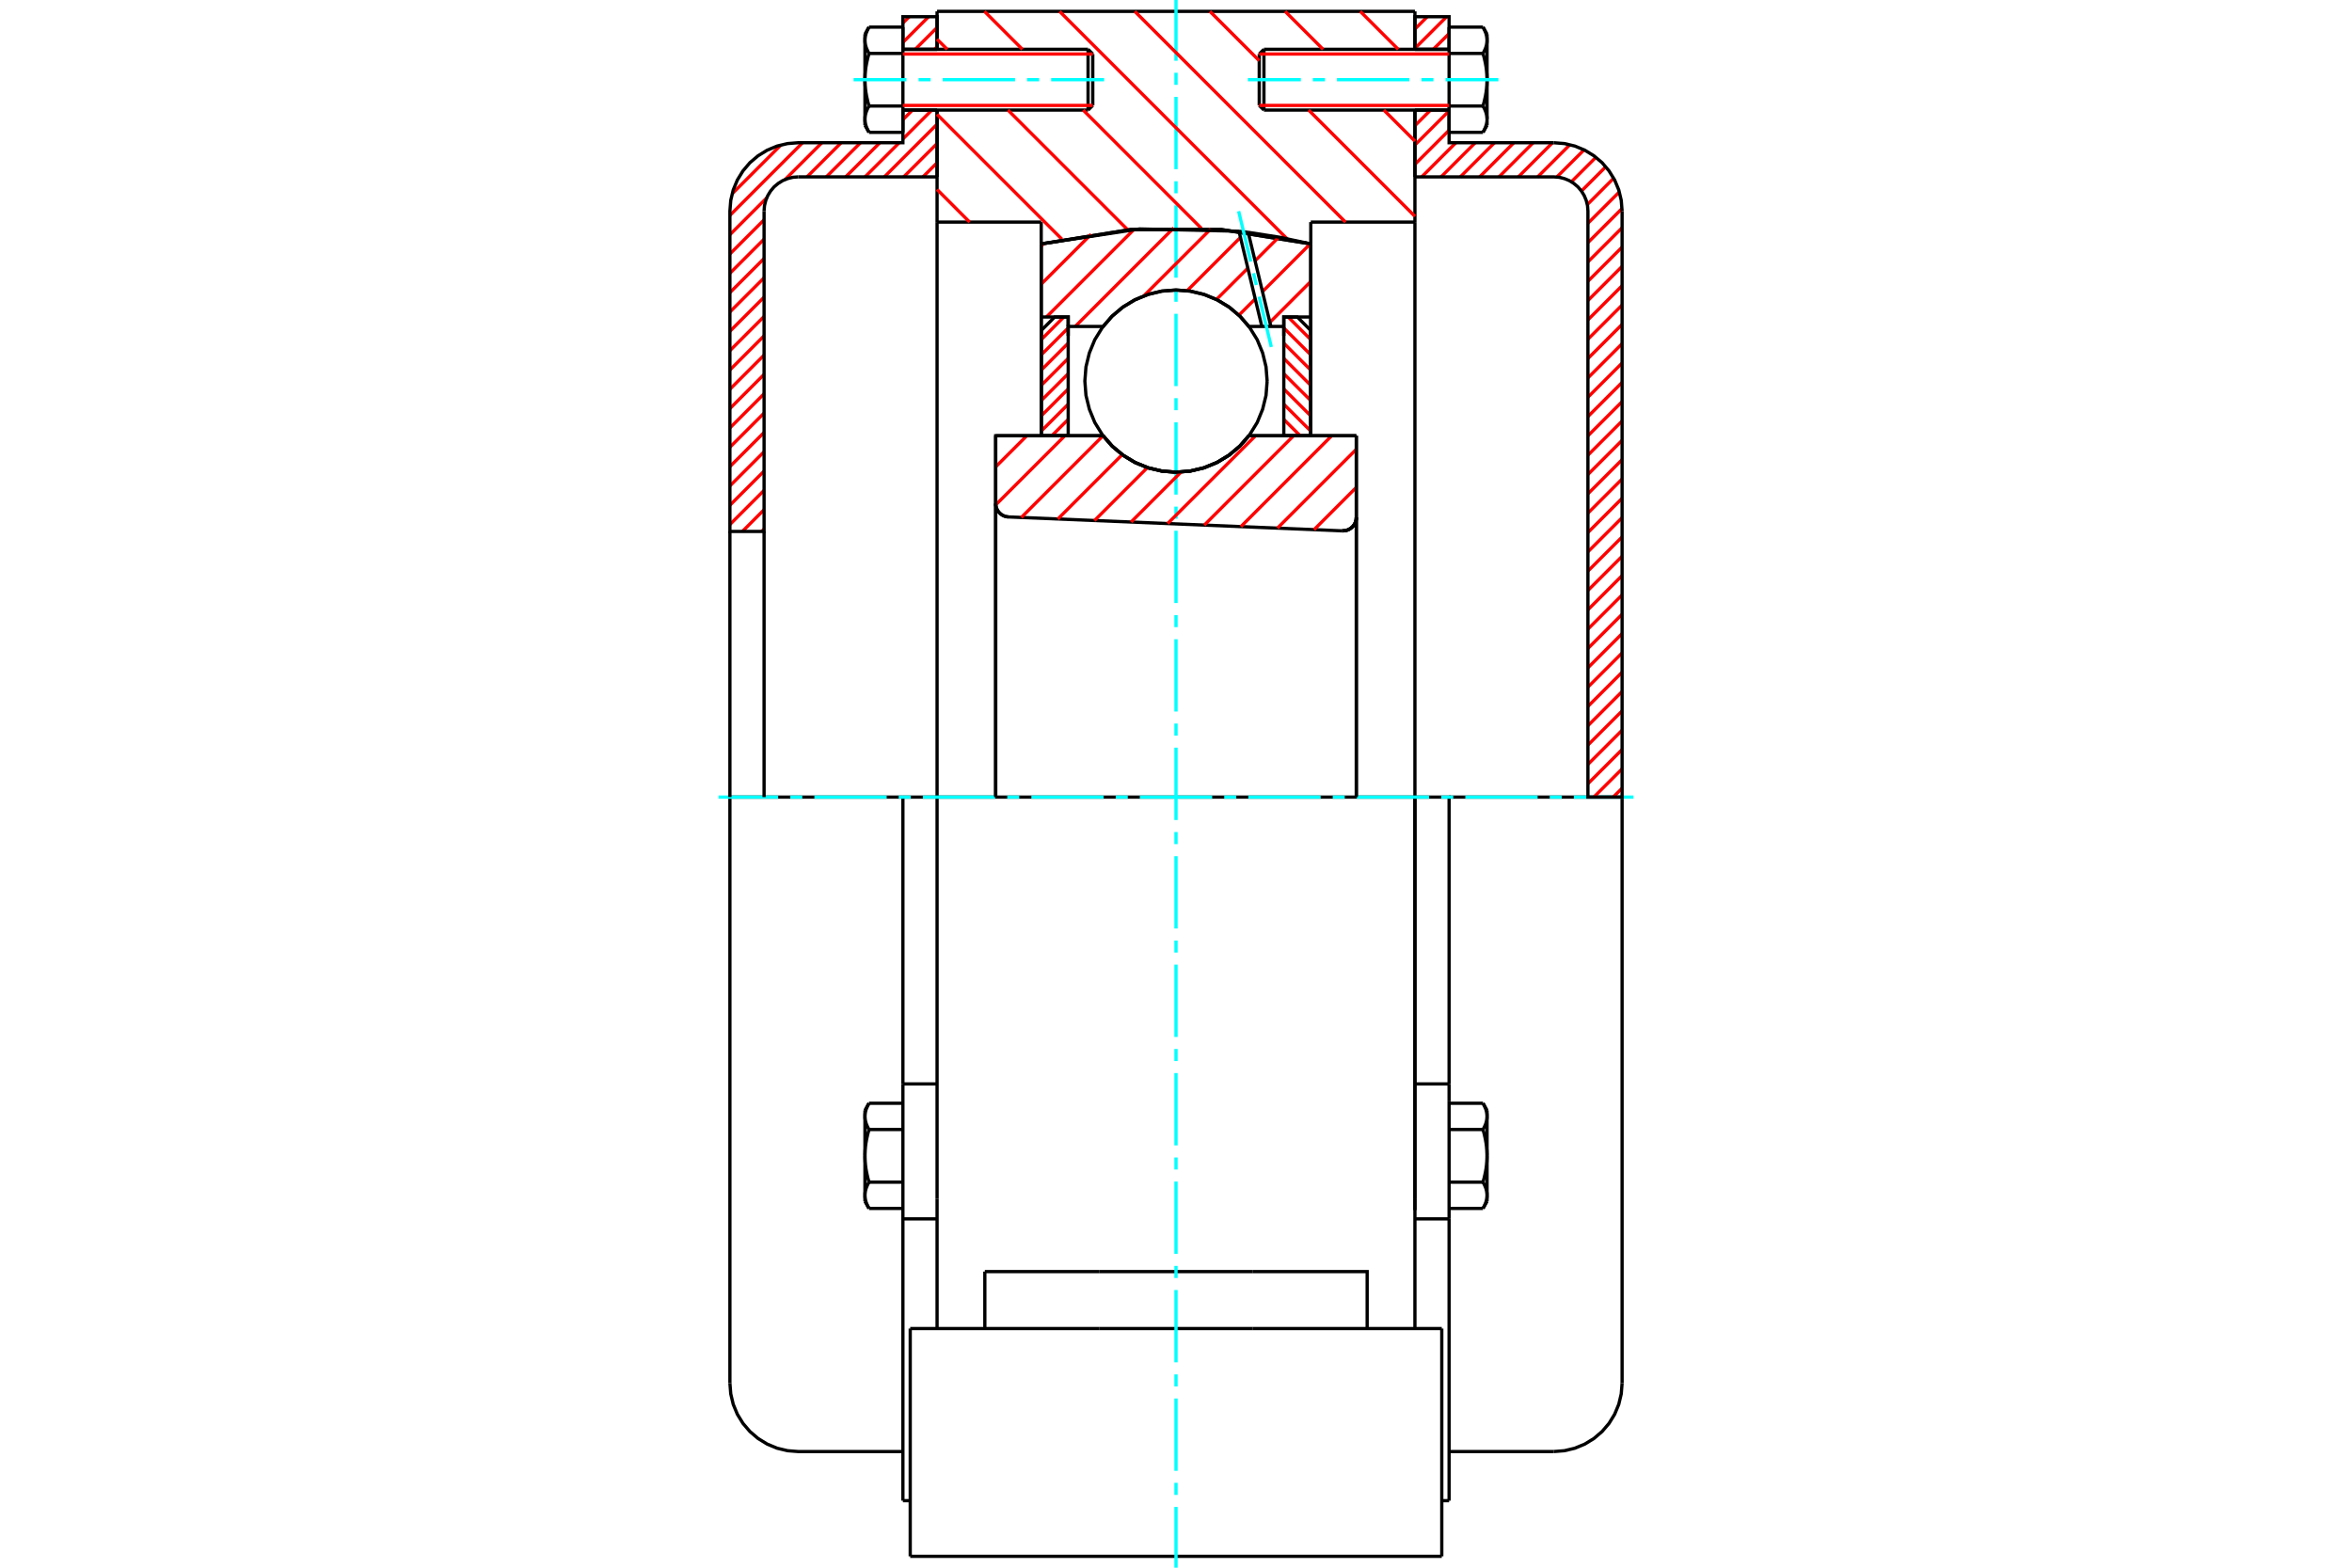 <?xml version="1.0" standalone="no"?>
<!DOCTYPE svg PUBLIC "-//W3C//DTD SVG 1.1//EN"
	"http://www.w3.org/Graphics/SVG/1.1/DTD/svg11.dtd">
<svg xmlns="http://www.w3.org/2000/svg" height="100%" width="100%" viewBox="0 0 36000 24000">
	<rect x="-1800" y="-1200" width="39600" height="26400" style="fill:#FFF"/>
	<g style="fill:none; fill-rule:evenodd" transform="matrix(1 0 0 1 0 0)">
		<g style="fill:none; stroke:#000; stroke-width:50; shape-rendering:geometricPrecision">
			<polyline points="20545,8127 20579,8125 20611,8119 20642,8107 20671,8090 20697,8069 20719,8045 20737,8016 20750,7986 20758,7954 20760,7921"/>
			<line x1="20760" y1="6671" x2="20760" y2="7921"/>
			<line x1="19116" y1="6671" x2="20760" y2="6671"/>
			<polyline points="16884,6671 17026,6833 17192,6971 17376,7082 17576,7163 17785,7212 18000,7229 18215,7212 18424,7163 18624,7082 18808,6971 18974,6833 19116,6671"/>
			<line x1="15240" y1="6671" x2="16884" y2="6671"/>
			<line x1="15240" y1="7708" x2="15240" y2="6671"/>
			<polyline points="15240,7708 15242,7739 15249,7770 15261,7799 15277,7826 15297,7850 15321,7872 15347,7889 15376,7902 15406,7910 15437,7914"/>
			<line x1="20545" y1="8127" x2="15437" y2="7914"/>
			<line x1="20760" y1="7921" x2="20760" y2="12203"/>
			<line x1="15240" y1="7708" x2="15240" y2="12203"/>
			<polyline points="20545,8127 20579,8125 20611,8119 20642,8107 20671,8090 20697,8069 20719,8045 20737,8016 20750,7986 20758,7954 20760,7921"/>
			<line x1="21657" y1="12203" x2="14343" y2="12203"/>
			<line x1="21657" y1="3400" x2="20063" y2="3400"/>
			<line x1="21657" y1="1685" x2="21657" y2="3400"/>
			<line x1="21657" y1="174" x2="21657" y2="755"/>
			<line x1="14343" y1="174" x2="21657" y2="174"/>
			<line x1="14343" y1="755" x2="14343" y2="174"/>
			<line x1="14343" y1="3400" x2="14343" y2="1685"/>
			<line x1="15937" y1="3400" x2="14343" y2="3400"/>
			<line x1="15937" y1="3734" x2="15937" y2="3400"/>
			<polyline points="20063,3734 18694,3514 17306,3514 15937,3734"/>
			<line x1="20063" y1="3400" x2="20063" y2="3734"/>
			<line x1="15937" y1="6671" x2="15937" y2="3734"/>
			<line x1="14343" y1="12203" x2="14343" y2="3400"/>
			<line x1="20063" y1="3734" x2="20063" y2="6671"/>
			<line x1="13932" y1="23826" x2="22068" y2="23826"/>
			<line x1="15074" y1="20339" x2="15074" y2="19467"/>
			<line x1="16830" y1="19467" x2="15074" y2="19467"/>
			<line x1="16830" y1="20339" x2="19170" y2="20339"/>
			<line x1="19170" y1="19467" x2="16830" y2="19467"/>
			<polyline points="20926,20339 20926,19467 19170,19467"/>
			<line x1="21657" y1="20339" x2="21657" y2="18350"/>
			<line x1="14343" y1="20339" x2="14343" y2="18350"/>
			<line x1="19170" y1="20339" x2="22068" y2="20339"/>
			<line x1="21657" y1="3400" x2="21657" y2="18526"/>
			<line x1="14343" y1="18350" x2="14343" y2="12203"/>
			<line x1="22068" y1="21211" x2="22068" y2="20339"/>
			<line x1="22068" y1="23826" x2="22068" y2="21211"/>
			<polyline points="13932,23826 13932,21211 13932,20339"/>
			<line x1="21657" y1="18350" x2="21657" y2="12203"/>
			<line x1="13932" y1="20339" x2="16830" y2="20339"/>
			<line x1="13820" y1="16594" x2="14343" y2="16594"/>
			<polyline points="13820,16594 13820,16819 13820,16860 13820,18660 13820,22974"/>
			<polyline points="13239,18299 13239,18304 13239,18310 13239,18315 13240,18321 13240,18326 13241,18332 13241,18337 13242,18343 13243,18348 13244,18354 13245,18360 13246,18365 13247,18371 13249,18376 13250,18382 13252,18387 13253,18393 13255,18399 13257,18404 13259,18410 13261,18416 13263,18421 13265,18427 13268,18433 13270,18439 13273,18445 13276,18451 13278,18457 13281,18463 13284,18469 13287,18475 13291,18481 13294,18487 13298,18494 13301,18500"/>
			<line x1="13239" y1="18392" x2="13239" y2="18299"/>
			<polyline points="13239,17695 13239,17706 13239,17717 13239,17728 13240,17739 13240,17750 13241,17761 13241,17772 13242,17783 13243,17794 13244,17805 13245,17816 13246,17827 13247,17838 13249,17850 13250,17861 13252,17872 13253,17883 13255,17895 13257,17906 13259,17917 13261,17929 13263,17940 13265,17952 13268,17963 13270,17975 13273,17987 13276,17999 13278,18011 13281,18023 13284,18035 13287,18047 13291,18060 13294,18072 13298,18085 13301,18098"/>
			<line x1="13239" y1="18299" x2="13239" y2="17695"/>
			<polyline points="13301,18098 13298,18104 13294,18110 13291,18116 13287,18123 13284,18129 13281,18135 13278,18141 13276,18147 13273,18153 13270,18159 13268,18165 13265,18170 13263,18176 13261,18182 13259,18188 13257,18193 13255,18199 13253,18205 13252,18210 13250,18216 13249,18221 13247,18227 13246,18233 13245,18238 13244,18244 13243,18249 13242,18255 13241,18260 13241,18266 13240,18271 13240,18277 13239,18282 13239,18288 13239,18293 13239,18299"/>
			<polyline points="13239,17091 13239,17097 13239,17102 13239,17108 13240,17113 13240,17119 13241,17124 13241,17130 13242,17135 13243,17141 13244,17146 13245,17152 13246,17157 13247,17163 13249,17168 13250,17174 13252,17180 13253,17185 13255,17191 13257,17196 13259,17202 13261,17208 13263,17214 13265,17219 13268,17225 13270,17231 13273,17237 13276,17243 13278,17249 13281,17255 13284,17261 13287,17267 13291,17273 13294,17280 13298,17286 13301,17292"/>
			<line x1="13239" y1="17695" x2="13239" y2="17091"/>
			<polyline points="13301,17292 13298,17305 13294,17318 13291,17330 13287,17343 13284,17355 13281,17367 13278,17379 13276,17391 13273,17403 13270,17415 13268,17426 13265,17438 13263,17450 13261,17461 13259,17473 13257,17484 13255,17495 13253,17507 13252,17518 13250,17529 13249,17540 13247,17551 13246,17562 13245,17574 13244,17585 13243,17596 13242,17607 13241,17618 13241,17629 13240,17640 13240,17651 13239,17662 13239,17673 13239,17684 13239,17695"/>
			<line x1="13239" y1="17091" x2="13239" y2="16998"/>
			<polyline points="13301,16890 13298,16896 13294,16902 13291,16909 13287,16915 13284,16921 13281,16927 13278,16933 13276,16939 13273,16945 13270,16951 13268,16957 13265,16963 13263,16968 13261,16974 13259,16980 13257,16986 13255,16991 13253,16997 13252,17002 13250,17008 13249,17014 13247,17019 13246,17025 13245,17030 13244,17036 13243,17041 13242,17047 13241,17052 13241,17058 13240,17063 13240,17069 13239,17074 13239,17080 13239,17085 13239,17091"/>
			<line x1="13820" y1="17292" x2="13301" y2="17292"/>
			<line x1="13820" y1="16890" x2="13301" y2="16890"/>
			<line x1="13820" y1="18098" x2="13301" y2="18098"/>
			<line x1="13820" y1="18500" x2="13301" y2="18500"/>
			<line x1="12218" y1="12203" x2="11172" y2="12203"/>
			<line x1="13820" y1="12203" x2="12218" y2="12203"/>
			<line x1="14343" y1="12203" x2="13820" y2="12203"/>
			<line x1="11172" y1="12203" x2="11172" y2="21176"/>
			<line x1="13820" y1="12203" x2="13820" y2="16594"/>
			<line x1="16726" y1="1614" x2="16726" y2="827"/>
			<line x1="16654" y1="1685" x2="16654" y2="755"/>
			<polyline points="13301,1623 13298,1629 13294,1636 13291,1642 13287,1648 13284,1654 13281,1660 13278,1666 13276,1672 13273,1678 13270,1684 13268,1690 13265,1696 13263,1702 13261,1707 13259,1713 13257,1719 13255,1724 13253,1730 13252,1736 13250,1741 13249,1747 13247,1752 13246,1758 13245,1764 13244,1769 13243,1775 13242,1780 13241,1786 13241,1791 13240,1797 13240,1802 13239,1808 13239,1813 13239,1819 13239,1824"/>
			<polyline points="13239,1220 13239,1231 13239,1242 13239,1253 13240,1265 13240,1276 13241,1287 13241,1298 13242,1309 13243,1320 13244,1331 13245,1342 13246,1353 13247,1364 13249,1375 13250,1386 13252,1397 13253,1409 13255,1420 13257,1431 13259,1443 13261,1454 13263,1466 13265,1477 13268,1489 13270,1501 13273,1512 13276,1524 13278,1536 13281,1548 13284,1560 13287,1573 13291,1585 13294,1598 13298,1610 13301,1623"/>
			<line x1="13239" y1="1824" x2="13239" y2="1220"/>
			<polyline points="13239,616 13239,622 13239,627 13239,633 13240,639 13240,644 13241,650 13241,655 13242,661 13243,666 13244,672 13245,677 13246,683 13247,688 13249,694 13250,699 13252,705 13253,711 13255,716 13257,722 13259,728 13261,733 13263,739 13265,745 13268,751 13270,757 13273,762 13276,768 13278,774 13281,780 13284,786 13287,793 13291,799 13294,805 13298,811 13301,818"/>
			<line x1="13239" y1="1220" x2="13239" y2="616"/>
			<polyline points="13301,818 13298,830 13294,843 13291,856 13287,868 13284,880 13281,892 13278,904 13276,916 13273,928 13270,940 13268,952 13265,963 13263,975 13261,987 13259,998 13257,1009 13255,1021 13253,1032 13252,1043 13250,1054 13249,1066 13247,1077 13246,1088 13245,1099 13244,1110 13243,1121 13242,1132 13241,1143 13241,1154 13240,1165 13240,1176 13239,1187 13239,1198 13239,1209 13239,1220"/>
			<line x1="13239" y1="616" x2="13239" y2="523"/>
			<polyline points="13301,415 13298,421 13294,428 13291,434 13287,440 13284,446 13281,452 13278,458 13276,464 13273,470 13270,476 13268,482 13265,488 13263,494 13261,500 13259,505 13257,511 13255,517 13253,522 13252,528 13250,534 13249,539 13247,545 13246,550 13245,556 13244,561 13243,567 13242,572 13241,578 13241,583 13240,589 13240,594 13239,600 13239,605 13239,611 13239,616"/>
			<polyline points="13239,1824 13239,1830 13239,1835 13239,1841 13240,1846 13240,1852 13241,1857 13241,1863 13242,1868 13243,1874 13244,1879 13245,1885 13246,1890 13247,1896 13249,1902 13250,1907 13252,1913 13253,1918 13255,1924 13257,1930 13259,1935 13261,1941 13263,1947 13265,1953 13268,1959 13270,1964 13273,1970 13276,1976 13278,1982 13281,1988 13284,1994 13287,2000 13291,2007 13294,2013 13298,2019 13301,2026"/>
			<line x1="13239" y1="1918" x2="13239" y2="1824"/>
			<line x1="13820" y1="415" x2="13301" y2="415"/>
			<line x1="13820" y1="818" x2="13301" y2="818"/>
			<line x1="13820" y1="818" x2="13820" y2="415"/>
			<line x1="13820" y1="1623" x2="13301" y2="1623"/>
			<line x1="13820" y1="1623" x2="13820" y2="818"/>
			<line x1="13820" y1="2026" x2="13301" y2="2026"/>
			<line x1="13820" y1="2026" x2="13820" y2="1623"/>
			<line x1="13820" y1="18660" x2="14343" y2="18660"/>
			<line x1="13820" y1="22974" x2="13932" y2="22974"/>
			<line x1="13239" y1="18392" x2="13301" y2="18500"/>
			<line x1="13301" y1="16890" x2="13239" y2="16998"/>
			<polyline points="11172,21176 11185,21339 11223,21499 11286,21651 11372,21791 11478,21915 11603,22022 11743,22108 11895,22171 12054,22209 12218,22222 13820,22222"/>
			<line x1="16654" y1="1685" x2="16726" y2="1614"/>
			<line x1="16726" y1="827" x2="16654" y2="755"/>
			<line x1="13820" y1="1685" x2="16654" y2="1685"/>
			<line x1="16654" y1="755" x2="13820" y2="755"/>
			<line x1="13301" y1="415" x2="13239" y2="523"/>
			<line x1="13239" y1="1918" x2="13301" y2="2026"/>
			<line x1="21657" y1="16594" x2="22180" y2="16594"/>
			<line x1="22180" y1="16819" x2="22180" y2="16594"/>
			<line x1="22180" y1="16860" x2="22180" y2="16819"/>
			<line x1="22180" y1="18660" x2="22180" y2="16860"/>
			<polyline points="22180,16594 22180,12203 21657,12203"/>
			<line x1="22180" y1="22974" x2="22180" y2="18660"/>
			<polyline points="22761,17091 22761,17085 22761,17080 22761,17074 22760,17069 22760,17063 22759,17058 22759,17052 22758,17047 22757,17041 22756,17036 22755,17030 22754,17025 22753,17019 22751,17014 22750,17008 22748,17002 22747,16997 22745,16991 22743,16986 22741,16980 22739,16974 22737,16968 22735,16963 22732,16957 22730,16951 22727,16945 22724,16939 22722,16933 22719,16927 22716,16921 22713,16915 22709,16909 22706,16902 22702,16896 22699,16890"/>
			<line x1="22761" y1="16998" x2="22761" y2="17091"/>
			<polyline points="22761,17695 22761,17684 22761,17673 22761,17662 22760,17651 22760,17640 22759,17629 22759,17618 22758,17607 22757,17596 22756,17585 22755,17574 22754,17562 22753,17551 22751,17540 22750,17529 22748,17518 22747,17507 22745,17495 22743,17484 22741,17473 22739,17461 22737,17450 22735,17438 22732,17426 22730,17415 22727,17403 22724,17391 22722,17379 22719,17367 22716,17355 22713,17343 22709,17330 22706,17318 22702,17305 22699,17292"/>
			<line x1="22761" y1="17091" x2="22761" y2="17695"/>
			<polyline points="22699,17292 22702,17286 22706,17280 22709,17273 22713,17267 22716,17261 22719,17255 22722,17249 22724,17243 22727,17237 22730,17231 22732,17225 22735,17219 22737,17214 22739,17208 22741,17202 22743,17196 22745,17191 22747,17185 22748,17180 22750,17174 22751,17168 22753,17163 22754,17157 22755,17152 22756,17146 22757,17141 22758,17135 22759,17130 22759,17124 22760,17119 22760,17113 22761,17108 22761,17102 22761,17097 22761,17091"/>
			<polyline points="22761,18299 22761,18293 22761,18288 22761,18282 22760,18277 22760,18271 22759,18266 22759,18260 22758,18255 22757,18249 22756,18244 22755,18238 22754,18233 22753,18227 22751,18221 22750,18216 22748,18210 22747,18205 22745,18199 22743,18193 22741,18188 22739,18182 22737,18176 22735,18170 22732,18165 22730,18159 22727,18153 22724,18147 22722,18141 22719,18135 22716,18129 22713,18123 22709,18116 22706,18110 22702,18104 22699,18098"/>
			<line x1="22761" y1="17695" x2="22761" y2="18299"/>
			<polyline points="22699,18098 22702,18085 22706,18072 22709,18060 22713,18047 22716,18035 22719,18023 22722,18011 22724,17999 22727,17987 22730,17975 22732,17963 22735,17952 22737,17940 22739,17929 22741,17917 22743,17906 22745,17895 22747,17883 22748,17872 22750,17861 22751,17850 22753,17838 22754,17827 22755,17816 22756,17805 22757,17794 22758,17783 22759,17772 22759,17761 22760,17750 22760,17739 22761,17728 22761,17717 22761,17706 22761,17695"/>
			<line x1="22761" y1="18299" x2="22761" y2="18392"/>
			<polyline points="22699,18500 22702,18494 22706,18487 22709,18481 22713,18475 22716,18469 22719,18463 22722,18457 22724,18451 22727,18445 22730,18439 22732,18433 22735,18427 22737,18421 22739,18416 22741,18410 22743,18404 22745,18399 22747,18393 22748,18387 22750,18382 22751,18376 22753,18371 22754,18365 22755,18360 22756,18354 22757,18348 22758,18343 22759,18337 22759,18332 22760,18326 22760,18321 22761,18315 22761,18310 22761,18304 22761,18299"/>
			<line x1="22180" y1="18500" x2="22699" y2="18500"/>
			<line x1="22180" y1="18098" x2="22699" y2="18098"/>
			<line x1="22180" y1="17292" x2="22699" y2="17292"/>
			<line x1="22180" y1="16890" x2="22699" y2="16890"/>
			<polyline points="24828,12203 23782,12203 22180,12203"/>
			<line x1="24828" y1="21176" x2="24828" y2="12203"/>
			<line x1="19274" y1="827" x2="19274" y2="1614"/>
			<line x1="19346" y1="755" x2="19346" y2="1685"/>
			<polyline points="22761,616 22761,611 22761,605 22761,600 22760,594 22760,589 22759,583 22759,578 22758,572 22757,567 22756,561 22755,556 22754,550 22753,545 22751,539 22750,534 22748,528 22747,522 22745,517 22743,511 22741,505 22739,500 22737,494 22735,488 22732,482 22730,476 22727,470 22724,464 22722,458 22719,452 22716,446 22713,440 22709,434 22706,428 22702,421 22699,415"/>
			<line x1="22761" y1="523" x2="22761" y2="616"/>
			<polyline points="22699,2026 22702,2019 22706,2013 22709,2007 22713,2000 22716,1994 22719,1988 22722,1982 22724,1976 22727,1970 22730,1964 22732,1959 22735,1953 22737,1947 22739,1941 22741,1935 22743,1930 22745,1924 22747,1918 22748,1913 22750,1907 22751,1902 22753,1896 22754,1890 22755,1885 22756,1879 22757,1874 22758,1868 22759,1863 22759,1857 22760,1852 22760,1846 22761,1841 22761,1835 22761,1830 22761,1824 22761,1918"/>
			<polyline points="22761,1220 22761,1209 22761,1198 22761,1187 22760,1176 22760,1165 22759,1154 22759,1143 22758,1132 22757,1121 22756,1110 22755,1099 22754,1088 22753,1077 22751,1066 22750,1054 22748,1043 22747,1032 22745,1021 22743,1009 22741,998 22739,987 22737,975 22735,963 22732,952 22730,940 22727,928 22724,916 22722,904 22719,892 22716,880 22713,868 22709,856 22706,843 22702,830 22699,818"/>
			<line x1="22761" y1="616" x2="22761" y2="1220"/>
			<polyline points="22699,818 22702,811 22706,805 22709,799 22713,793 22716,786 22719,780 22722,774 22724,768 22727,762 22730,757 22732,751 22735,745 22737,739 22739,733 22741,728 22743,722 22745,716 22747,711 22748,705 22750,699 22751,694 22753,688 22754,683 22755,677 22756,672 22757,666 22758,661 22759,655 22759,650 22760,644 22760,639 22761,633 22761,627 22761,622 22761,616"/>
			<polyline points="22761,1824 22761,1819 22761,1813 22761,1808 22760,1802 22760,1797 22759,1791 22759,1786 22758,1780 22757,1775 22756,1769 22755,1764 22754,1758 22753,1752 22751,1747 22750,1741 22748,1736 22747,1730 22745,1724 22743,1719 22741,1713 22739,1707 22737,1702 22735,1696 22732,1690 22730,1684 22727,1678 22724,1672 22722,1666 22719,1660 22716,1654 22713,1648 22709,1642 22706,1636 22702,1629 22699,1623"/>
			<line x1="22761" y1="1220" x2="22761" y2="1824"/>
			<polyline points="22699,1623 22702,1610 22706,1598 22709,1585 22713,1573 22716,1560 22719,1548 22722,1536 22724,1524 22727,1512 22730,1501 22732,1489 22735,1477 22737,1466 22739,1454 22741,1443 22743,1431 22745,1420 22747,1409 22748,1397 22750,1386 22751,1375 22753,1364 22754,1353 22755,1342 22756,1331 22757,1320 22758,1309 22759,1298 22759,1287 22760,1276 22760,1265 22761,1253 22761,1242 22761,1231 22761,1220"/>
			<line x1="22180" y1="818" x2="22699" y2="818"/>
			<polyline points="22180,818 22180,1623 22699,1623"/>
			<line x1="22180" y1="415" x2="22699" y2="415"/>
			<line x1="22180" y1="415" x2="22180" y2="818"/>
			<line x1="22180" y1="2026" x2="22699" y2="2026"/>
			<line x1="22180" y1="1623" x2="22180" y2="2026"/>
			<line x1="21657" y1="18660" x2="22180" y2="18660"/>
			<line x1="22068" y1="22974" x2="22180" y2="22974"/>
			<line x1="22761" y1="16998" x2="22699" y2="16890"/>
			<line x1="22699" y1="18500" x2="22761" y2="18392"/>
			<polyline points="23782,22222 23946,22209 24105,22171 24257,22108 24397,22022 24522,21915 24628,21791 24714,21651 24777,21499 24815,21339 24828,21176"/>
			<line x1="22180" y1="22222" x2="23782" y2="22222"/>
			<line x1="19346" y1="755" x2="19274" y2="827"/>
			<line x1="19274" y1="1614" x2="19346" y2="1685"/>
			<line x1="22180" y1="755" x2="19346" y2="755"/>
			<line x1="19346" y1="1685" x2="22180" y2="1685"/>
			<line x1="22761" y1="523" x2="22699" y2="415"/>
			<line x1="22699" y1="2026" x2="22761" y2="1918"/>
		</g>
		<g style="fill:none; stroke:#0FF; stroke-width:50; shape-rendering:geometricPrecision">
			<line x1="18000" y1="24000" x2="18000" y2="23070"/>
			<line x1="18000" y1="22886" x2="18000" y2="22701"/>
			<line x1="18000" y1="22517" x2="18000" y2="21410"/>
			<line x1="18000" y1="21225" x2="18000" y2="21041"/>
			<line x1="18000" y1="20856" x2="18000" y2="19749"/>
			<line x1="18000" y1="19565" x2="18000" y2="19380"/>
			<line x1="18000" y1="19196" x2="18000" y2="18089"/>
			<line x1="18000" y1="17904" x2="18000" y2="17720"/>
			<line x1="18000" y1="17535" x2="18000" y2="16428"/>
			<line x1="18000" y1="16244" x2="18000" y2="16059"/>
			<line x1="18000" y1="15875" x2="18000" y2="14768"/>
			<line x1="18000" y1="14583" x2="18000" y2="14399"/>
			<line x1="18000" y1="14214" x2="18000" y2="13107"/>
			<line x1="18000" y1="12923" x2="18000" y2="12738"/>
			<line x1="18000" y1="12554" x2="18000" y2="11446"/>
			<line x1="18000" y1="11262" x2="18000" y2="11077"/>
			<line x1="18000" y1="10893" x2="18000" y2="9786"/>
			<line x1="18000" y1="9601" x2="18000" y2="9417"/>
			<line x1="18000" y1="9232" x2="18000" y2="8125"/>
			<line x1="18000" y1="7941" x2="18000" y2="7756"/>
			<line x1="18000" y1="7572" x2="18000" y2="6465"/>
			<line x1="18000" y1="6280" x2="18000" y2="6096"/>
			<line x1="18000" y1="5911" x2="18000" y2="4804"/>
			<line x1="18000" y1="4620" x2="18000" y2="4435"/>
			<line x1="18000" y1="4251" x2="18000" y2="3144"/>
			<line x1="18000" y1="2959" x2="18000" y2="2775"/>
			<line x1="18000" y1="2590" x2="18000" y2="1483"/>
			<line x1="18000" y1="1299" x2="18000" y2="1114"/>
			<line x1="18000" y1="930" x2="18000" y2="0"/>
			<line x1="10998" y1="12203" x2="11911" y2="12203"/>
			<line x1="12096" y1="12203" x2="12280" y2="12203"/>
			<line x1="12465" y1="12203" x2="13572" y2="12203"/>
			<line x1="13756" y1="12203" x2="13941" y2="12203"/>
			<line x1="14125" y1="12203" x2="15232" y2="12203"/>
			<line x1="15417" y1="12203" x2="15601" y2="12203"/>
			<line x1="15786" y1="12203" x2="16893" y2="12203"/>
			<line x1="17077" y1="12203" x2="17262" y2="12203"/>
			<line x1="17446" y1="12203" x2="18554" y2="12203"/>
			<line x1="18738" y1="12203" x2="18923" y2="12203"/>
			<line x1="19107" y1="12203" x2="20214" y2="12203"/>
			<line x1="20399" y1="12203" x2="20583" y2="12203"/>
			<line x1="20768" y1="12203" x2="21875" y2="12203"/>
			<line x1="22059" y1="12203" x2="22244" y2="12203"/>
			<line x1="22428" y1="12203" x2="23535" y2="12203"/>
			<line x1="23720" y1="12203" x2="23904" y2="12203"/>
			<line x1="24089" y1="12203" x2="25002" y2="12203"/>
			<line x1="13065" y1="1220" x2="13875" y2="1220"/>
			<line x1="14060" y1="1220" x2="14244" y2="1220"/>
			<line x1="14429" y1="1220" x2="15536" y2="1220"/>
			<line x1="15720" y1="1220" x2="15905" y2="1220"/>
			<line x1="16089" y1="1220" x2="16900" y2="1220"/>
			<line x1="19100" y1="1220" x2="19911" y2="1220"/>
			<line x1="20095" y1="1220" x2="20280" y2="1220"/>
			<line x1="20464" y1="1220" x2="21571" y2="1220"/>
			<line x1="21756" y1="1220" x2="21940" y2="1220"/>
			<line x1="22125" y1="1220" x2="22935" y2="1220"/>
		</g>
		<g style="fill:none; stroke:#F00; stroke-width:50; shape-rendering:geometricPrecision">
			<line x1="24828" y1="12067" x2="24691" y2="12203"/>
			<line x1="24828" y1="11771" x2="24395" y2="12203"/>
			<line x1="24828" y1="11475" x2="24305" y2="11998"/>
			<line x1="24828" y1="11179" x2="24305" y2="11702"/>
			<line x1="24828" y1="10883" x2="24305" y2="11406"/>
			<line x1="24828" y1="10587" x2="24305" y2="11110"/>
			<line x1="24828" y1="10291" x2="24305" y2="10814"/>
			<line x1="24828" y1="9996" x2="24305" y2="10519"/>
			<line x1="24828" y1="9700" x2="24305" y2="10223"/>
			<line x1="24828" y1="9404" x2="24305" y2="9927"/>
			<line x1="24828" y1="9108" x2="24305" y2="9631"/>
			<line x1="24828" y1="8812" x2="24305" y2="9335"/>
			<line x1="24828" y1="8516" x2="24305" y2="9039"/>
			<line x1="24828" y1="8220" x2="24305" y2="8743"/>
			<line x1="24828" y1="7925" x2="24305" y2="8448"/>
			<line x1="24828" y1="7629" x2="24305" y2="8152"/>
			<line x1="24828" y1="7333" x2="24305" y2="7856"/>
			<line x1="24828" y1="7037" x2="24305" y2="7560"/>
			<line x1="24828" y1="6741" x2="24305" y2="7264"/>
			<line x1="24828" y1="6445" x2="24305" y2="6968"/>
			<line x1="24828" y1="6149" x2="24305" y2="6672"/>
			<line x1="24828" y1="5854" x2="24305" y2="6377"/>
			<line x1="24828" y1="5558" x2="24305" y2="6081"/>
			<line x1="24828" y1="5262" x2="24305" y2="5785"/>
			<line x1="24828" y1="4966" x2="24305" y2="5489"/>
			<line x1="24828" y1="4670" x2="24305" y2="5193"/>
			<line x1="24828" y1="4374" x2="24305" y2="4897"/>
			<line x1="24828" y1="4078" x2="24305" y2="4601"/>
			<line x1="24828" y1="3783" x2="24305" y2="4306"/>
			<line x1="24828" y1="3487" x2="24305" y2="4010"/>
			<line x1="24827" y1="3192" x2="24305" y2="3714"/>
			<line x1="24786" y1="2938" x2="24305" y2="3418"/>
			<line x1="24699" y1="2728" x2="24296" y2="3132"/>
			<line x1="24578" y1="2553" x2="24206" y2="2925"/>
			<line x1="24427" y1="2408" x2="24052" y2="2783"/>
			<line x1="24246" y1="2294" x2="23829" y2="2710"/>
			<line x1="24029" y1="2215" x2="23536" y2="2708"/>
			<line x1="23763" y1="2185" x2="23240" y2="2708"/>
			<line x1="23467" y1="2185" x2="22944" y2="2708"/>
			<line x1="23171" y1="2185" x2="22648" y2="2708"/>
			<line x1="22875" y1="2185" x2="22352" y2="2708"/>
			<line x1="22580" y1="2185" x2="22057" y2="2708"/>
			<line x1="22284" y1="2185" x2="21761" y2="2708"/>
			<line x1="22180" y1="1993" x2="21657" y2="2516"/>
			<line x1="22180" y1="1697" x2="21657" y2="2220"/>
			<line x1="21896" y1="1685" x2="21657" y2="1924"/>
			<line x1="22180" y1="514" x2="21938" y2="755"/>
			<line x1="22142" y1="256" x2="21657" y2="741"/>
			<line x1="21846" y1="256" x2="21657" y2="445"/>
		</g>
		<g style="fill:none; stroke:#000; stroke-width:50; shape-rendering:geometricPrecision">
			<line x1="21657" y1="2708" x2="21657" y2="1685"/>
			<line x1="21657" y1="755" x2="22180" y2="755"/>
			<line x1="22180" y1="1685" x2="21657" y2="1685"/>
			<polyline points="21657,755 21657,256 22180,256 22180,755"/>
			<polyline points="22180,1685 22180,2185 23782,2185"/>
			<polyline points="24828,3231 24815,3067 24777,2908 24714,2756 24628,2616 24522,2491 24397,2385 24257,2299 24105,2236 23946,2198 23782,2185"/>
			<polyline points="24828,3231 24828,12203 24305,12203 24305,3231 24299,3149 24279,3069 24248,2994 24205,2924 24152,2861 24089,2808 24020,2765 23944,2734 23864,2714 23782,2708 21657,2708"/>
		</g>
		<g style="fill:none; stroke:#F00; stroke-width:50; shape-rendering:geometricPrecision">
			<line x1="11695" y1="8099" x2="11658" y2="8136"/>
			<line x1="11695" y1="7803" x2="11363" y2="8136"/>
			<line x1="11695" y1="7507" x2="11172" y2="8030"/>
			<line x1="11695" y1="7212" x2="11172" y2="7735"/>
			<line x1="11695" y1="6916" x2="11172" y2="7439"/>
			<line x1="11695" y1="6620" x2="11172" y2="7143"/>
			<line x1="11695" y1="6324" x2="11172" y2="6847"/>
			<line x1="11695" y1="6028" x2="11172" y2="6551"/>
			<line x1="11695" y1="5732" x2="11172" y2="6255"/>
			<line x1="11695" y1="5436" x2="11172" y2="5959"/>
			<line x1="14343" y1="2492" x2="14127" y2="2708"/>
			<line x1="11695" y1="5141" x2="11172" y2="5664"/>
			<line x1="14343" y1="2197" x2="13832" y2="2708"/>
			<line x1="11695" y1="4845" x2="11172" y2="5368"/>
			<line x1="14343" y1="1901" x2="13536" y2="2708"/>
			<line x1="11695" y1="4549" x2="11172" y2="5072"/>
			<line x1="14263" y1="1685" x2="13820" y2="2128"/>
			<line x1="13763" y1="2185" x2="13240" y2="2708"/>
			<line x1="11695" y1="4253" x2="11172" y2="4776"/>
			<line x1="13967" y1="1685" x2="13820" y2="1832"/>
			<line x1="13467" y1="2185" x2="12944" y2="2708"/>
			<line x1="11695" y1="3957" x2="11172" y2="4480"/>
			<line x1="13171" y1="2185" x2="12648" y2="2708"/>
			<line x1="11695" y1="3661" x2="11172" y2="4184"/>
			<line x1="14343" y1="717" x2="14305" y2="755"/>
			<line x1="12875" y1="2185" x2="12352" y2="2708"/>
			<line x1="11695" y1="3365" x2="11172" y2="3888"/>
			<line x1="14343" y1="421" x2="14009" y2="755"/>
			<line x1="12580" y1="2185" x2="12016" y2="2749"/>
			<line x1="11736" y1="3029" x2="11172" y2="3593"/>
			<line x1="14213" y1="256" x2="13820" y2="649"/>
			<line x1="12284" y1="2185" x2="11172" y2="3297"/>
			<line x1="13917" y1="256" x2="13820" y2="353"/>
			<line x1="11954" y1="2219" x2="11206" y2="2967"/>
		</g>
		<g style="fill:none; stroke:#000; stroke-width:50; shape-rendering:geometricPrecision">
			<line x1="14343" y1="2708" x2="14343" y2="1685"/>
			<line x1="14343" y1="755" x2="13820" y2="755"/>
			<line x1="13820" y1="1685" x2="14343" y2="1685"/>
			<polyline points="14343,755 14343,256 13820,256 13820,755"/>
			<polyline points="13820,1685 13820,2185 12218,2185 12054,2198 11895,2236 11743,2299 11603,2385 11478,2491 11372,2616 11286,2756 11223,2908 11185,3067 11172,3231 11172,8136 11695,8136 11695,3231"/>
			<polyline points="12218,2708 12136,2714 12056,2734 11980,2765 11911,2808 11848,2861 11795,2924 11752,2994 11721,3069 11701,3149 11695,3231"/>
			<line x1="12218" y1="2708" x2="14343" y2="2708"/>
			<line x1="11172" y1="12203" x2="11172" y2="8136"/>
			<line x1="11695" y1="8136" x2="11695" y2="12203"/>
		</g>
		<g style="fill:none; stroke:#F00; stroke-width:50; shape-rendering:geometricPrecision">
			<line x1="20820" y1="174" x2="21401" y2="755"/>
			<line x1="19670" y1="174" x2="20251" y2="755"/>
			<line x1="21181" y1="1685" x2="21657" y2="2161"/>
			<line x1="18519" y1="174" x2="19274" y2="929"/>
			<line x1="20030" y1="1685" x2="21657" y2="3312"/>
			<line x1="17369" y1="174" x2="20594" y2="3400"/>
			<line x1="16218" y1="174" x2="19702" y2="3658"/>
			<line x1="15068" y1="174" x2="15649" y2="755"/>
			<line x1="16579" y1="1685" x2="18390" y2="3497"/>
			<line x1="14343" y1="600" x2="14498" y2="755"/>
			<line x1="15428" y1="1685" x2="17263" y2="3520"/>
			<line x1="14343" y1="1751" x2="16255" y2="3663"/>
			<line x1="14343" y1="2901" x2="14841" y2="3400"/>
		</g>
		<g style="fill:none; stroke:#000; stroke-width:50; shape-rendering:geometricPrecision">
			<polyline points="20063,3734 18694,3514 17306,3514 15937,3734"/>
		</g>
		<g style="fill:none; stroke:#F00; stroke-width:50; shape-rendering:geometricPrecision">
			<line x1="16283" y1="4853" x2="15937" y2="5200"/>
			<line x1="16350" y1="5021" x2="15937" y2="5433"/>
			<line x1="16350" y1="5254" x2="15937" y2="5667"/>
			<line x1="16350" y1="5487" x2="15937" y2="5900"/>
			<line x1="16350" y1="5721" x2="15937" y2="6133"/>
			<line x1="16350" y1="5954" x2="15937" y2="6367"/>
			<line x1="16350" y1="6188" x2="15937" y2="6600"/>
			<line x1="16350" y1="6421" x2="16099" y2="6671"/>
			<line x1="16350" y1="6654" x2="16333" y2="6671"/>
		</g>
		<g style="fill:none; stroke:#000; stroke-width:50; shape-rendering:geometricPrecision">
			<polyline points="16350,6671 16350,4853 16143,4853 15937,5060 15937,6671 16350,6671"/>
		</g>
		<g style="fill:none; stroke:#F00; stroke-width:50; shape-rendering:geometricPrecision">
			<line x1="19717" y1="4853" x2="20063" y2="5200"/>
			<line x1="19650" y1="5021" x2="20063" y2="5433"/>
			<line x1="19650" y1="5254" x2="20063" y2="5667"/>
			<line x1="19650" y1="5487" x2="20063" y2="5900"/>
			<line x1="19650" y1="5721" x2="20063" y2="6133"/>
			<line x1="19650" y1="5954" x2="20063" y2="6367"/>
			<line x1="19650" y1="6188" x2="20063" y2="6600"/>
			<line x1="19650" y1="6421" x2="19901" y2="6671"/>
			<line x1="19650" y1="6654" x2="19667" y2="6671"/>
		</g>
		<g style="fill:none; stroke:#000; stroke-width:50; shape-rendering:geometricPrecision">
			<polyline points="19650,6671 19650,4853 19857,4853 20063,5060 20063,6671 19650,6671"/>
			<polyline points="19395,5834 19378,5616 19326,5403 19243,5201 19128,5015 18986,4848 18820,4706 18633,4592 18431,4508 18218,4457 18000,4440 17782,4457 17569,4508 17367,4592 17180,4706 17014,4848 16872,5015 16757,5201 16674,5403 16622,5616 16605,5834 16622,6053 16674,6265 16757,6468 16872,6654 17014,6821 17180,6963 17367,7077 17569,7161 17782,7212 18000,7229 18218,7212 18431,7161 18633,7077 18820,6963 18986,6821 19128,6654 19243,6468 19326,6265 19378,6053 19395,5834"/>
		</g>
		<g style="fill:none; stroke:#F00; stroke-width:50; shape-rendering:geometricPrecision">
			<line x1="20063" y1="4309" x2="19437" y2="4935"/>
			<line x1="20055" y1="3733" x2="19324" y2="4465"/>
			<line x1="19213" y1="4575" x2="18962" y2="4826"/>
			<line x1="19573" y1="3631" x2="19210" y2="3994"/>
			<line x1="19100" y1="4105" x2="18619" y2="4585"/>
			<line x1="18986" y1="3635" x2="18170" y2="4451"/>
			<line x1="18532" y1="3506" x2="17507" y2="4530"/>
			<line x1="17965" y1="3489" x2="16457" y2="4998"/>
			<line x1="17359" y1="3511" x2="16017" y2="4853"/>
			<line x1="16701" y1="3586" x2="15937" y2="4350"/>
			<line x1="15979" y1="3725" x2="15937" y2="3767"/>
		</g>
		<g style="fill:none; stroke:#000; stroke-width:50; shape-rendering:geometricPrecision">
			<polyline points="15937,6671 15937,4853 15937,3734"/>
			<polyline points="18964,3540 17442,3505 15937,3734"/>
			<polyline points="19105,3557 19034,3548 18964,3540"/>
			<polyline points="20063,3734 19587,3632 19105,3557"/>
			<polyline points="20063,3734 20063,4853 19650,4853 19650,4998 19650,5142"/>
			<polyline points="19650,4998 19452,4998 19314,4998 19116,4998 18974,4836 18808,4698 18624,4587 18424,4506 18215,4456 18000,4440 17785,4456 17576,4506 17376,4587 17192,4698 17026,4836 16884,4998 16350,4998 16350,5142"/>
			<polyline points="16350,4998 16350,4853 15937,4853"/>
			<line x1="20063" y1="4853" x2="20063" y2="6671"/>
		</g>
		<g style="fill:none; stroke:#0FF; stroke-width:50; shape-rendering:geometricPrecision">
			<line x1="19459" y1="5312" x2="19273" y2="4542"/>
			<line x1="19230" y1="4363" x2="19187" y2="4183"/>
			<line x1="19144" y1="4004" x2="18959" y2="3234"/>
		</g>
		<g style="fill:none; stroke:#000; stroke-width:50; shape-rendering:geometricPrecision">
			<line x1="19314" y1="4998" x2="18964" y2="3540"/>
			<line x1="19452" y1="4998" x2="19105" y2="3557"/>
		</g>
		<g style="fill:none; stroke:#F00; stroke-width:50; shape-rendering:geometricPrecision">
			<line x1="20760" y1="7461" x2="20113" y2="8109"/>
			<line x1="20760" y1="6878" x2="19553" y2="8085"/>
			<line x1="20383" y1="6671" x2="18993" y2="8062"/>
			<line x1="19800" y1="6671" x2="18433" y2="8039"/>
			<line x1="19217" y1="6671" x2="17872" y2="8015"/>
			<line x1="18078" y1="7226" x2="17312" y2="7992"/>
			<line x1="17563" y1="7158" x2="16752" y2="7969"/>
			<line x1="17177" y1="6960" x2="16192" y2="7945"/>
			<line x1="16883" y1="6671" x2="15632" y2="7922"/>
			<line x1="16299" y1="6671" x2="15241" y2="7729"/>
			<line x1="15716" y1="6671" x2="15240" y2="7147"/>
		</g>
		<g style="fill:none; stroke:#000; stroke-width:50; shape-rendering:geometricPrecision">
			<polyline points="15240,7708 15242,7739 15249,7770 15261,7799 15277,7826 15297,7850 15321,7872 15347,7889 15376,7902 15406,7910 15437,7914"/>
			<polyline points="20545,8127 20579,8125 20611,8119 20642,8107 20671,8090 20697,8069 20719,8045 20737,8016 20750,7986 20758,7954 20760,7921"/>
			<polyline points="20760,6671 20348,6671 19116,6671"/>
			<polyline points="16884,6671 17026,6833 17192,6971 17376,7082 17576,7163 17785,7212 18000,7229 18215,7212 18424,7163 18624,7082 18808,6971 18974,6833 19116,6671"/>
			<polyline points="16884,6671 15652,6671 15240,6671 15240,12203"/>
			<line x1="20760" y1="12203" x2="20760" y2="6671"/>
		</g>
		<g style="fill:none; stroke:#F00; stroke-width:50; shape-rendering:geometricPrecision">
			<line x1="22180" y1="827" x2="19274" y2="827"/>
			<line x1="19274" y1="1614" x2="22180" y2="1614"/>
		</g>
		<g style="fill:none; stroke:#F00; stroke-width:50; shape-rendering:geometricPrecision">
			<line x1="13820" y1="827" x2="16726" y2="827"/>
			<line x1="16726" y1="1614" x2="13820" y2="1614"/>
		</g>
	</g>
</svg>
